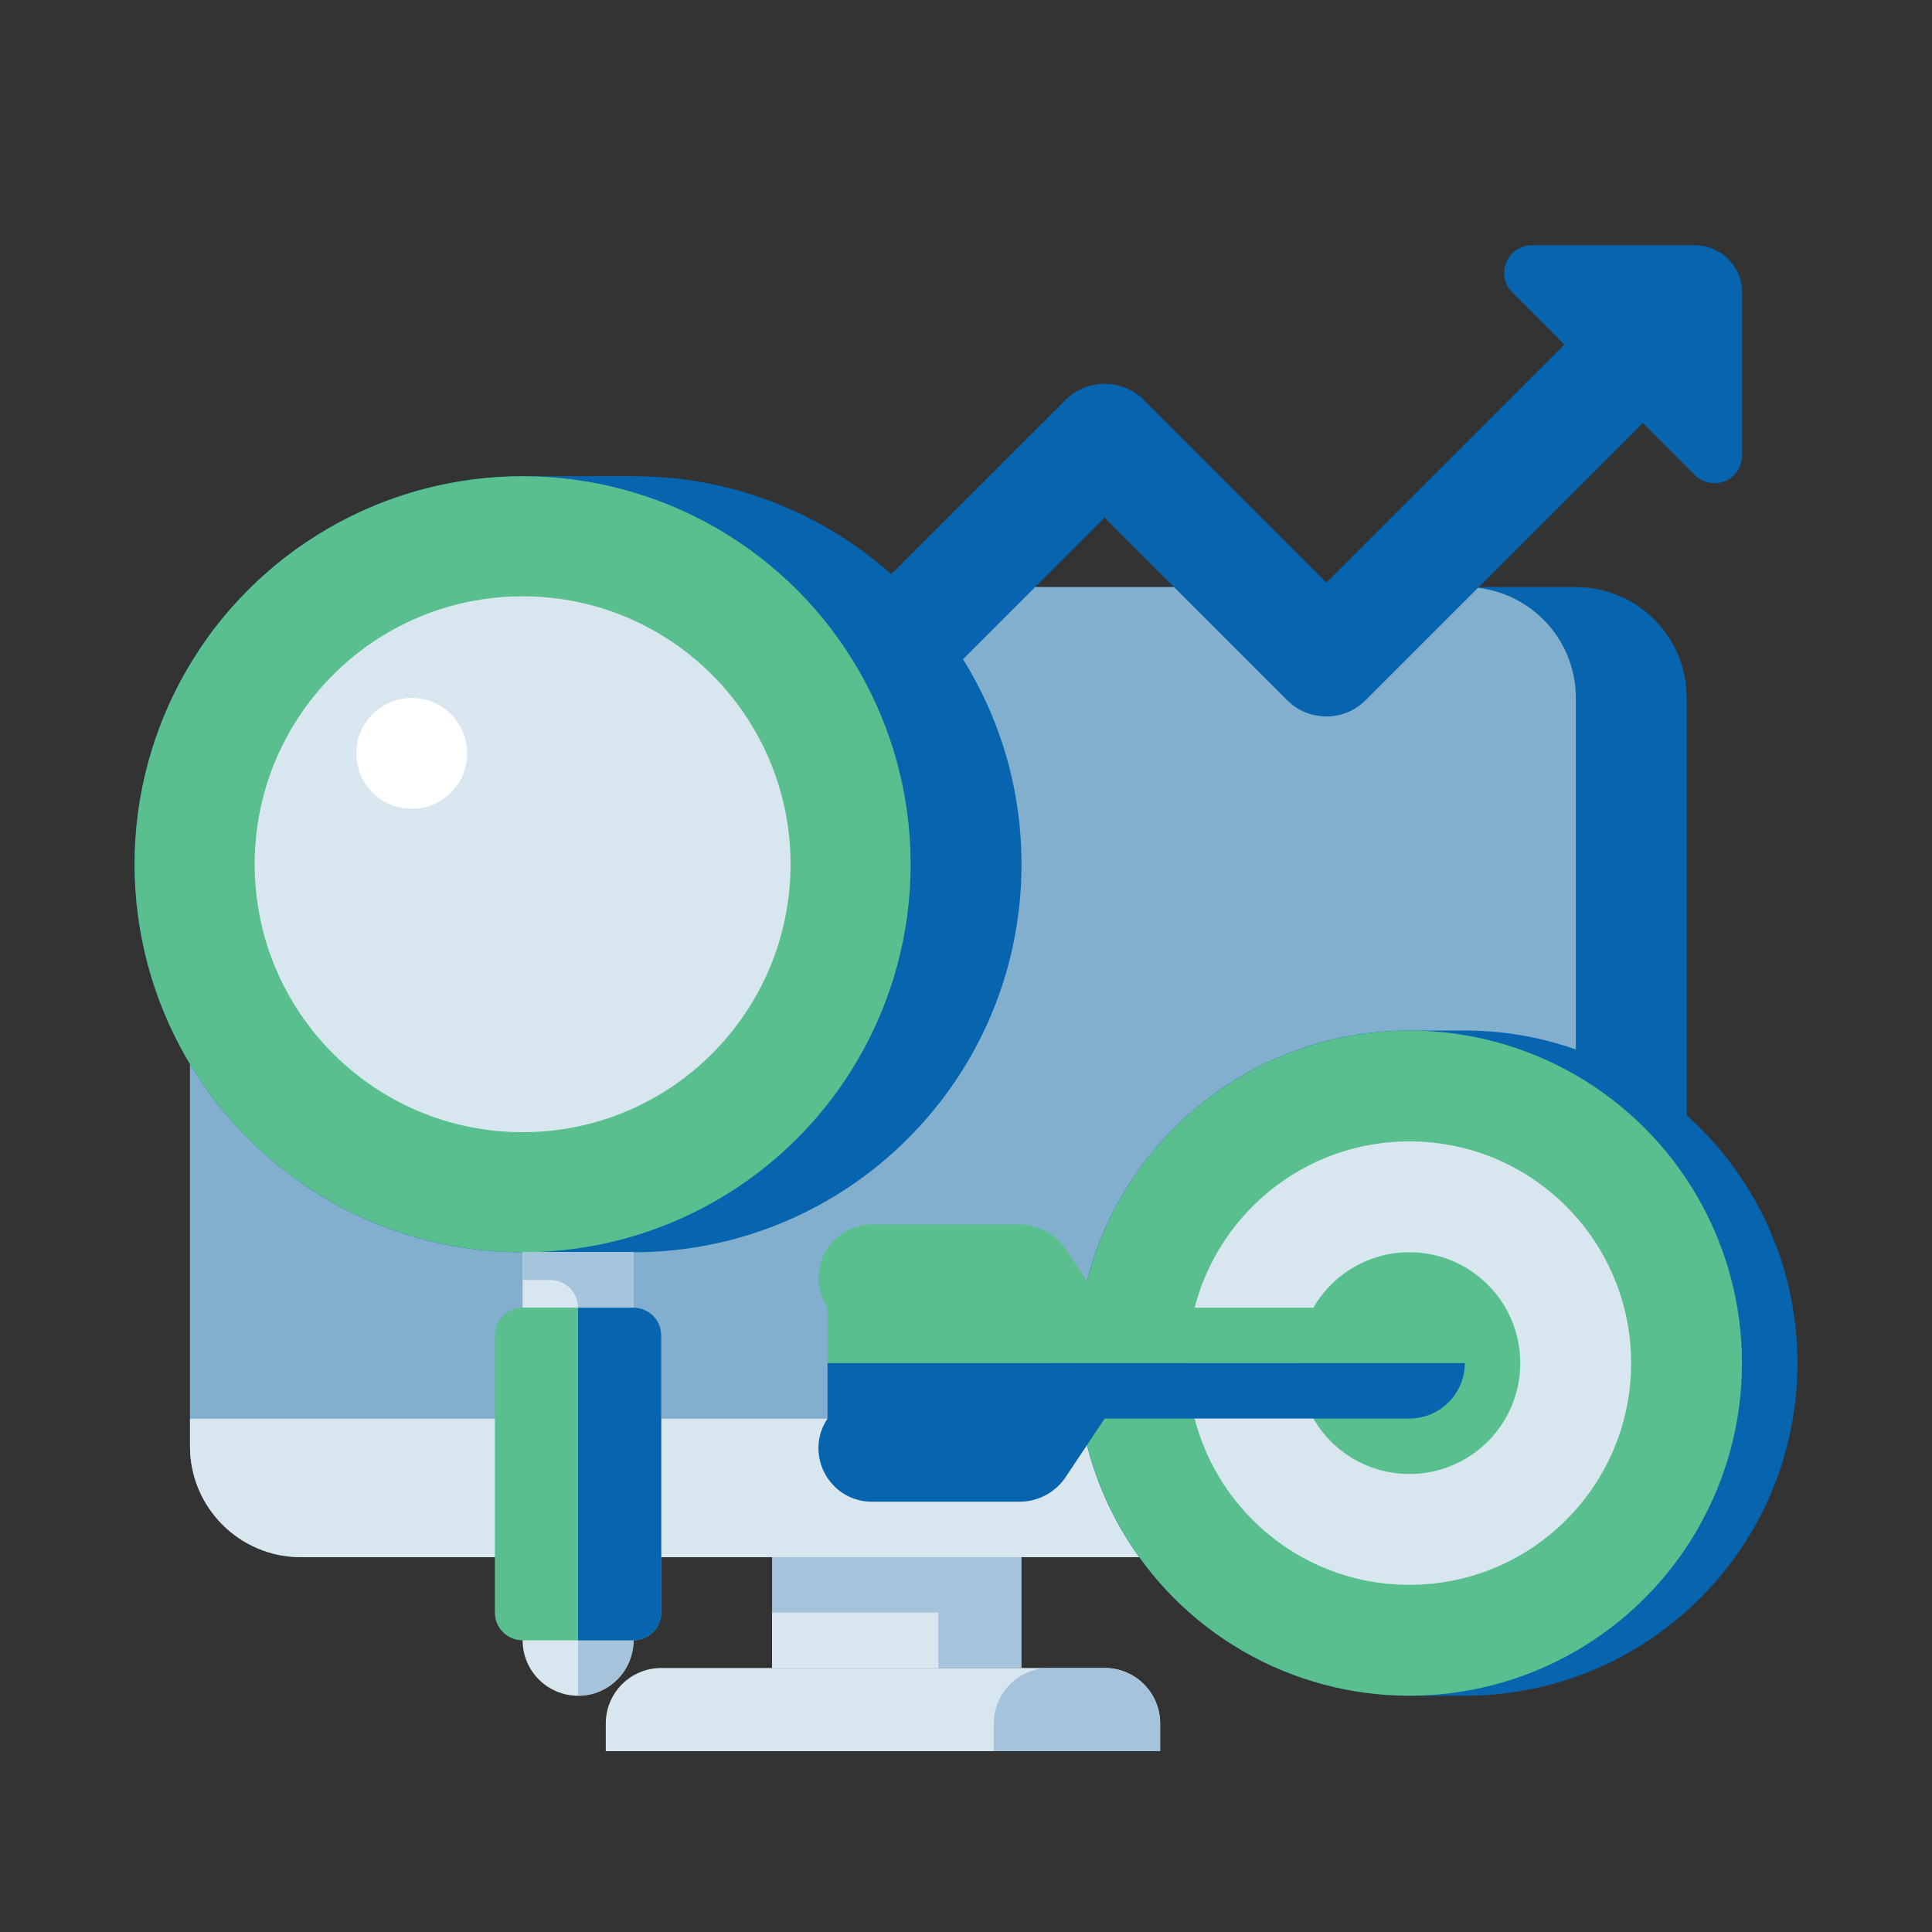 <svg xmlns="http://www.w3.org/2000/svg" xmlns:xlink="http://www.w3.org/1999/xlink" id="Layer_1" x="0px" y="0px" width="60px" height="60px" viewBox="0 0 60 60" xml:space="preserve"><rect x="0" y="0" width="60" height="60" fill="#333333" stroke="none"/><g id="b2b" display="none">	<path display="inline" fill="#3F8ECC" d="M44.068,42.192h7.503v5.627h-7.503V42.192z"></path>	<path display="inline" fill="#2B72AE" d="M46.881,42.192h1.876v5.627h-1.876V42.192z"></path>	<g display="inline">		<path fill="#FFFFFF" d="M42.192,34.689h3.751v3.751h-3.751V34.689z"></path>		<path fill="#FFFFFF" d="M49.695,34.689h3.751v3.751h-3.751V34.689z"></path>		<path fill="#FFFFFF" d="M42.192,27.186h3.751v3.751h-3.751V27.186z"></path>		<path fill="#FFFFFF" d="M49.695,27.186h3.751v3.751h-3.751V27.186z"></path>		<path fill="#FFFFFF" d="M42.192,19.684h3.751v3.751h-3.751V19.684z"></path>		<path fill="#FFFFFF" d="M49.695,19.684h3.751v3.751h-3.751V19.684z"></path>	</g>	<path display="inline" fill="#FFFFFF" d="M42.192,19.684h3.751v1.876h-3.751V19.684z"></path>	<path display="inline" fill="#FFFFFF" d="M49.695,19.684h3.751v1.876h-3.751V19.684z"></path>	<path display="inline" fill="#FFFFFF" d="M42.192,27.186h3.751v1.876h-3.751V27.186z"></path>	<path display="inline" fill="#FFFFFF" d="M49.695,27.186h3.751v1.876h-3.751V27.186z"></path>	<path display="inline" fill="#FFFFFF" d="M42.192,34.689h3.751v1.876h-3.751V34.689z"></path>	<path display="inline" fill="#FFFFFF" d="M49.695,34.689h3.751v1.876h-3.751V34.689z"></path>	<path display="inline" fill="#7AC7E8" d="M40.316,12.181h15.005v3.751H40.316V12.181z"></path>	<path display="inline" fill="#2B72AE" d="M44.068,42.192h7.503v1.876h-7.503V42.192z"></path>	<path display="inline" fill="#58BF8E" d="M38.441,30.938v7.503l3.751-3.751L38.441,30.938z"></path>	<path display="inline" fill="#3F8ECC" d="M8.43,42.192h7.503v5.627H8.43V42.192z"></path>	<path display="inline" fill="#2B72AE" d="M11.243,42.192h1.876v5.627h-1.876V42.192z"></path>	<path display="inline" fill="#FFFFFF" d="M6.554,34.689h3.751v3.751H6.554V34.689z"></path>	<path display="inline" fill="#FFFFFF" d="M14.057,34.689h3.751v3.751h-3.751V34.689z"></path>	<path display="inline" fill="#FFFFFF" d="M6.554,27.186h3.751v3.751H6.554V27.186z"></path>	<path display="inline" fill="#FFFFFF" d="M14.057,27.186h3.751v3.751h-3.751V27.186z"></path>	<path display="inline" fill="#FFFFFF" d="M6.554,19.684h3.751v3.751H6.554V19.684z"></path>	<path display="inline" fill="#FFFFFF" d="M14.057,19.684h3.751v3.751h-3.751V19.684z"></path>	<path display="inline" fill="#FFFFFF" d="M6.554,19.684h3.751v1.876H6.554V19.684z"></path>	<path display="inline" fill="#FFFFFF" d="M14.057,21.559v-1.876h3.751v1.876"></path>	<path display="inline" fill="#FFFFFF" d="M6.554,27.186h3.751v1.876H6.554V27.186z"></path>	<path display="inline" fill="#2B72AE" d="M14.057,27.186h3.751v1.876h-3.751V27.186z"></path>	<path display="inline" fill="#FFFFFF" d="M6.554,34.689h3.751v1.876H6.554V34.689z"></path>	<path display="inline" fill="#FFFFFF" d="M14.057,34.689h3.751v1.876h-3.751V34.689z"></path>	<path display="inline" fill="#7AC7E8" d="M4.678,12.181h15.005v3.751H4.678V12.181z"></path>	<path display="inline" fill="#2B72AE" d="M8.43,42.192h7.503v1.876H8.43V42.192z"></path>	<path display="inline" fill="#58BF8E" d="M41.254,32.814l-6.565-6.565V30h-9.378v-3.751l-6.565,6.565l6.565,6.565v-3.751h9.378  v3.751L41.254,32.814z"></path>	<path display="inline" fill="#58BF8E" d="M41.254,32.814l-6.565-6.565V30h-0.938l-5.627,5.627h6.565v3.751L41.254,32.814z"></path>	<path display="inline" fill="#0764AF" d="M2.803,48.757h18.757c0.518,0,0.938-0.42,0.938-0.938v-7.503h-1.876v6.565H16.87v-4.689  c0-0.518-0.42-0.938-0.938-0.938H8.43c-0.518,0-0.938,0.42-0.938,0.938v4.689H3.74V16.87h16.881v8.441h1.876v-9.378  c0-0.518-0.42-0.938-0.938-0.938h-0.938v-2.814c0-0.518-0.42-0.938-0.938-0.938H4.678c-0.518,0-0.938,0.42-0.938,0.938v2.814H2.803  c-0.518,0-0.938,0.42-0.938,0.938v31.887C1.865,48.337,2.285,48.757,2.803,48.757z M14.995,46.881h-1.876V43.13h1.876V46.881z   M9.367,43.13h1.876v3.751H9.367V43.13z M5.616,13.119h13.13v1.876H5.616V13.119z"></path>	<path display="inline" fill="#0764AF" d="M10.305,33.751H6.554c-0.518,0-0.938,0.42-0.938,0.938v3.751  c0,0.518,0.42,0.938,0.938,0.938h3.751c0.518,0,0.938-0.42,0.938-0.938v-3.751C11.243,34.171,10.823,33.751,10.305,33.751z   M9.367,37.503H7.492v-1.876h1.876V37.503z"></path>	<path display="inline" fill="#0764AF" d="M13.119,38.441c0,0.518,0.42,0.938,0.938,0.938h3.751c0.518,0,0.938-0.42,0.938-0.938  v-2.814H16.87v1.876h-1.876v-1.876h1.876v-1.876h-2.814c-0.518,0-0.938,0.42-0.938,0.938V38.441z"></path>	<path display="inline" fill="#0764AF" d="M11.243,27.186c0-0.518-0.42-0.938-0.938-0.938H6.554c-0.518,0-0.938,0.42-0.938,0.938  v3.751c0,0.518,0.42,0.938,0.938,0.938h3.751c0.518,0,0.938-0.42,0.938-0.938V27.186z M9.367,30H7.492v-1.876h1.876V30z"></path>	<path display="inline" fill="#0764AF" d="M13.119,30.938c0,0.518,0.42,0.938,0.938,0.938h2.814V30h-1.876v-1.876h1.876V30h1.876  v-2.814c0-0.518-0.42-0.938-0.938-0.938h-3.751c-0.518,0-0.938,0.42-0.938,0.938V30.938z"></path>	<path display="inline" fill="#0764AF" d="M11.243,19.684c0-0.518-0.42-0.938-0.938-0.938H6.554c-0.518,0-0.938,0.42-0.938,0.938  v3.751c0,0.518,0.42,0.938,0.938,0.938h3.751c0.518,0,0.938-0.42,0.938-0.938V19.684z M7.492,22.497v-1.876h1.876v1.876"></path>	<path display="inline" fill="#0764AF" d="M14.057,24.373h3.751c0.518,0,0.938-0.42,0.938-0.938v-3.751  c0-0.518-0.42-0.938-0.938-0.938h-3.751c-0.518,0-0.938,0.42-0.938,0.938v3.751C13.119,23.953,13.539,24.373,14.057,24.373z   M14.995,20.622h1.876v1.876h-1.876V20.622z"></path>	<path display="inline" fill="#0764AF" d="M57.197,14.995H56.26v-2.814c0-0.518-0.42-0.938-0.938-0.938H40.316  c-0.518,0-0.938,0.42-0.938,0.938v2.814h-0.938c-0.518,0-0.938,0.42-0.938,0.938v9.378h1.876V16.87H56.26v30.011h-3.751v-4.689  c0-0.518-0.42-0.938-0.938-0.938h-7.503c-0.518,0-0.938,0.42-0.938,0.938v4.689h-3.751v-6.565h-1.876v7.503  c0,0.518,0.42,0.938,0.938,0.938h18.757c0.518,0,0.938-0.42,0.938-0.938V15.932C58.135,15.414,57.715,14.995,57.197,14.995z   M45.005,43.13h1.876v3.751h-1.876V43.13z M48.757,46.881V43.13h1.876v3.751H48.757z M41.254,14.995v-1.876h13.13v1.876H41.254z"></path>	<path display="inline" fill="#0764AF" d="M45.943,33.751H43.13v1.876h1.876v1.876H43.13v-1.876h-1.876v2.814  c0,0.518,0.42,0.938,0.938,0.938h3.751c0.518,0,0.938-0.42,0.938-0.938v-3.751C46.881,34.171,46.461,33.751,45.943,33.751z"></path>	<path display="inline" fill="#0764AF" d="M48.757,38.441c0,0.518,0.42,0.938,0.938,0.938h3.751c0.518,0,0.938-0.42,0.938-0.938  v-3.751c0-0.518-0.42-0.938-0.938-0.938h-3.751c-0.518,0-0.938,0.42-0.938,0.938V38.441z M50.633,35.627h1.876v1.876h-1.876V35.627  z"></path>	<path display="inline" fill="#0764AF" d="M41.254,30h1.876v-1.876h1.876V30H43.13v1.876h2.814c0.518,0,0.938-0.42,0.938-0.938  v-3.751c0-0.518-0.42-0.938-0.938-0.938h-3.751c-0.518,0-0.938,0.42-0.938,0.938V30z"></path>	<path display="inline" fill="#0764AF" d="M48.757,30.938c0,0.518,0.42,0.938,0.938,0.938h3.751c0.518,0,0.938-0.42,0.938-0.938  v-3.751c0-0.518-0.42-0.938-0.938-0.938h-3.751c-0.518,0-0.938,0.42-0.938,0.938V30.938z M50.633,28.124h1.876V30h-1.876V28.124z"></path>	<path display="inline" fill="#0764AF" d="M42.192,24.373h3.751c0.518,0,0.938-0.42,0.938-0.938v-3.751  c0-0.518-0.42-0.938-0.938-0.938h-3.751c-0.518,0-0.938,0.42-0.938,0.938v3.751C41.254,23.953,41.674,24.373,42.192,24.373z   M43.13,20.622h1.876v1.876H43.13V20.622z"></path>	<path display="inline" fill="#0764AF" d="M49.695,24.373h3.751c0.518,0,0.938-0.42,0.938-0.938v-3.751  c0-0.518-0.42-0.938-0.938-0.938h-3.751c-0.518,0-0.938,0.42-0.938,0.938v3.751C48.757,23.953,49.177,24.373,49.695,24.373z   M50.633,20.622h1.876v1.876h-1.876V20.622z"></path>	<path display="inline" fill="#0764AF" d="M18.083,33.477l6.565,6.565c0.268,0.268,0.672,0.348,1.022,0.203  c0.35-0.145,0.579-0.487,0.579-0.866v-2.814h7.503v2.814c0,0.379,0.229,0.721,0.579,0.866c0.35,0.145,0.754,0.065,1.022-0.203  l6.565-6.565c0.366-0.366,0.366-0.96,0-1.326l-6.565-6.565c-0.268-0.268-0.672-0.348-1.022-0.203s-0.579,0.487-0.579,0.866v2.814  h-7.503v-2.814c0-0.379-0.229-0.721-0.579-0.866s-0.754-0.065-1.022,0.203l-6.565,6.565C17.717,32.517,17.717,33.11,18.083,33.477z   M24.373,28.513V30c0,0.518,0.42,0.938,0.938,0.938h9.378c0.518,0,0.938-0.42,0.938-0.938v-1.487l4.301,4.301l-4.301,4.301v-1.487  c0-0.518-0.42-0.938-0.938-0.938h-9.378c-0.518,0-0.938,0.42-0.938,0.938v1.487l-4.301-4.301L24.373,28.513z"></path></g><g id="ecom" display="none">	<polygon display="inline" fill="#59BF8F" points="50.656,40.765 56.448,13.788 12.093,13.788 18.548,40.765  "></polygon>	<polygon display="inline" fill="#319363" points="56.448,13.788 12.093,13.788 13.086,18.091 55.124,18.091  "></polygon>	<path display="inline" fill="#0764AF" d="M50.656,42.585H18.548c-0.827,0-1.49-0.497-1.655-1.324l-6.455-27.143  c-0.166-0.497,0-0.993,0.331-1.324c0.331-0.331,0.827-0.662,1.324-0.662h44.355c0.497,0,0.993,0.166,1.324,0.662  c0.331,0.331,0.497,0.993,0.331,1.49l-5.793,26.812C52.145,41.923,51.483,42.585,50.656,42.585z M19.872,39.11h29.46l4.965-23.667  H14.245L19.872,39.11z"></path>	<path display="inline" fill="#0764AF" d="M12.093,15.443c-0.827,0-1.49-0.497-1.655-1.324l-1.324-4.8H3.487  c-0.993,0-1.655-0.827-1.655-1.655s0.827-1.655,1.655-1.655h6.951c0.827,0,1.49,0.497,1.655,1.324l1.655,6.124  c0.166,0.827-0.331,1.655-1.159,1.986C12.424,15.443,12.259,15.443,12.093,15.443z"></path>	<path display="inline" fill="#0764AF" d="M49.001,51.026H13.086c-3.31,0-5.958-2.648-5.958-5.958c0-3.31,2.648-5.958,5.958-5.958  h35.915c0.993,0,1.655,0.827,1.655,1.655c0,0.827-0.827,1.655-1.655,1.655H13.086c-1.49,0-2.648,1.159-2.648,2.648  c0,1.49,1.159,2.648,2.648,2.648h35.915c0.993,0,1.655,0.827,1.655,1.655C50.821,50.364,49.994,51.026,49.001,51.026z"></path>	<circle display="inline" fill="#C0D0D6" cx="45.194" cy="49.537" r="4.8"></circle>	<circle display="inline" fill="#849DA9" cx="45.194" cy="49.537" r="1.655"></circle>	<path display="inline" fill="#0764AF" d="M45.194,55.991c-3.641,0-6.62-2.979-6.62-6.62s2.979-6.62,6.62-6.62  c3.641,0,6.62,2.979,6.62,6.62S48.835,55.991,45.194,55.991z M45.194,46.392c-1.821,0-3.145,1.49-3.145,3.145  c0,1.821,1.49,3.145,3.145,3.145c1.655,0,3.145-1.49,3.145-3.145C48.339,47.716,46.849,46.392,45.194,46.392z"></path>	<circle display="inline" fill="#C0D0D6" cx="18.879" cy="49.537" r="4.8"></circle>	<circle display="inline" fill="#849DA9" cx="18.879" cy="49.537" r="1.655"></circle>	<path display="inline" fill="#0764AF" d="M18.879,55.991c-3.641,0-6.62-2.979-6.62-6.62s2.979-6.62,6.62-6.62s6.62,2.979,6.62,6.62  S22.52,55.991,18.879,55.991z M18.879,46.392c-1.821,0-3.145,1.49-3.145,3.145c0,1.821,1.49,3.145,3.145,3.145  s3.145-1.49,3.145-3.145C22.023,47.716,20.699,46.392,18.879,46.392z"></path>	<path display="inline" fill="#FFFFFF" d="M26.658,32.986c-0.993,0-1.655-0.827-1.655-1.655v-9.765c0-0.993,0.827-1.655,1.655-1.655  c0.993,0,1.655,0.827,1.655,1.655v9.765C28.312,32.324,27.651,32.986,26.658,32.986z"></path>	<path display="inline" fill="#FFFFFF" d="M34.271,32.986c-0.993,0-1.655-0.827-1.655-1.655v-9.765c0-0.993,0.827-1.655,1.655-1.655  c0.993,0,1.655,0.827,1.655,1.655v9.765C35.926,32.324,35.264,32.986,34.271,32.986z"></path>	<path display="inline" fill="#FFFFFF" d="M41.884,32.986c-0.993,0-1.655-0.827-1.655-1.655v-9.765c0-0.993,0.827-1.655,1.655-1.655  c0.993,0,1.655,0.827,1.655,1.655v9.765C43.539,32.324,42.877,32.986,41.884,32.986z"></path></g><path display="none" fill="#0764AF" d="M51.692,3H8.308C5.662,3,3.516,5.145,3.516,7.791v43.384c0,2.646,2.145,4.791,4.791,4.791 h43.384c2.646,0,4.791-2.145,4.791-4.791V7.791C56.484,5.145,54.338,3,51.692,3z M19.907,48.735c0,0.77-0.624,1.394-1.394,1.394 h-5.935c-0.77,0-1.394-0.624-1.394-1.394V23.854c0-0.77,0.624-1.394,1.394-1.394h5.935c0.77,0,1.394,0.624,1.394,1.394V48.735z  M15.545,20.115c-3.114,0-5.639-2.525-5.639-5.639s2.525-5.639,5.639-5.639s5.639,2.525,5.639,5.639S18.659,20.115,15.545,20.115z  M50.925,48.848c0,0.708-0.574,1.282-1.282,1.282h-6.369c-0.708,0-1.282-0.574-1.282-1.282v-11.67c0-1.741,0.511-7.629-4.55-7.629 c-3.925,0-4.721,4.03-4.881,5.839v13.461c0,0.708-0.574,1.282-1.282,1.282h-6.16c-0.708,0-1.282-0.574-1.282-1.282V23.742 c0-0.708,0.574-1.282,1.282-1.282h6.16c0.708,0,1.282,0.574,1.282,1.282v2.171c1.455-2.184,3.619-3.87,8.224-3.87 c10.199,0,10.14,9.528,10.14,14.763L50.925,48.848L50.925,48.848z"></path><g>	<g>		<g>			<path fill="#0764AF" d="M52.382,44.055H5.901v-22.38c0-1.902,1.542-3.443,3.443-3.443h39.595c1.902,0,3.443,1.542,3.443,3.443    V44.055z"></path>		</g>		<g>			<path fill="#82AFCE" d="M48.939,44.055H5.901v-22.38c0-1.902,1.542-3.443,3.443-3.443h36.152c1.902,0,3.443,1.542,3.443,3.443    V44.055z"></path>		</g>		<g>			<path fill="#A6C3DC" d="M9.344,48.359h39.595c1.902,0,3.443-1.542,3.443-3.443v-0.861H5.901v0.861    C5.901,46.817,7.443,48.359,9.344,48.359L9.344,48.359z"></path>		</g>		<g>			<path fill="#D7E6EF" d="M45.496,48.359H9.344c-1.902,0-3.443-1.542-3.443-3.443v-0.861h43.038v0.861    C48.939,46.817,47.398,48.359,45.496,48.359z"></path>		</g>		<g>			<path fill="#A6C3DC" d="M23.977,48.359h7.747v3.443h-7.747L23.977,48.359z"></path>		</g>		<g>			<path fill="#D7E6EF" d="M23.977,50.08h5.165v1.722h-5.165V50.08z"></path>		</g>		<g>			<path fill="#D7E6EF" d="M36.028,54.384H18.813v-0.861c0-0.951,0.771-1.722,1.722-1.722h13.772c0.951,0,1.722,0.771,1.722,1.722    V54.384z"></path>		</g>		<g>			<path fill="#A6C3DC" d="M36.028,54.384h-5.165v-0.861c0-0.951,0.771-1.722,1.722-1.722h1.722c0.951,0,1.722,0.771,1.722,1.722    V54.384z"></path>		</g>	</g>	<path fill="#0764AF" d="M53.673,8.046c-0.276-0.276-0.649-0.43-1.039-0.43h-5.06c-0.228,0-0.447,0.091-0.609,0.252  c-0.336,0.336-0.336,0.881,0,1.217l1.617,1.617l-7.39,7.39l-5.669-5.669c-0.672-0.672-1.762-0.672-2.435,0L21.038,24.475  c-0.672,0.672-0.672,1.762,0,2.435c0.336,0.336,0.777,0.504,1.217,0.504c0.44,0,0.881-0.168,1.217-0.504l10.833-10.833l5.669,5.669  c0.672,0.672,1.762,0.672,2.435,0l8.608-8.608l1.617,1.617c0.336,0.336,0.881,0.336,1.217,0c0.161-0.161,0.252-0.38,0.252-0.609  v-5.06C54.104,8.696,53.949,8.322,53.673,8.046L53.673,8.046z"></path>	<g>		<g>			<circle fill="#D7E6EF" cx="17.952" cy="50.941" r="1.722"></circle>		</g>		<g>			<path fill="#A6C3DC" d="M17.952,49.219v3.443c0.951,0,1.722-0.771,1.722-1.722C19.673,49.99,18.903,49.219,17.952,49.219z"></path>		</g>		<g>			<path fill="#0764AF" d="M19.673,38.89H16.23C9.575,38.89,4.18,33.495,4.18,26.84S9.575,14.789,16.23,14.789h3.443    c6.655,0,12.051,5.395,12.051,12.051S26.329,38.89,19.673,38.89L19.673,38.89z"></path>		</g>		<g>			<circle fill="#59BF8F" cx="16.23" cy="26.84" r="12.051"></circle>		</g>		<g>			<circle fill="#D7E6EF" cx="16.23" cy="26.84" r="8.321"></circle>		</g>		<g>			<circle fill="#FFFFFF" cx="12.787" cy="23.397" r="1.722"></circle>		</g>		<g>			<path fill="#D7E6EF" d="M16.23,38.89h3.443v1.722H16.23V38.89z"></path>		</g>		<g>			<path fill="#A6C3DC" d="M16.23,38.89v0.861h0.861c0.475,0,0.861,0.385,0.861,0.861h1.722V38.89H16.23z"></path>		</g>		<g>			<path fill="#59BF8F" d="M19.673,50.941H16.23c-0.475,0-0.861-0.385-0.861-0.861v-8.608c0-0.475,0.385-0.861,0.861-0.861h3.443    c0.475,0,0.861,0.385,0.861,0.861v8.608C20.534,50.556,20.149,50.941,19.673,50.941z"></path>		</g>		<g>			<path fill="#0764AF" d="M19.673,50.941h-1.722V40.612h1.722c0.475,0,0.861,0.385,0.861,0.861v8.608    C20.534,50.556,20.149,50.941,19.673,50.941z"></path>		</g>	</g>	<g>		<g>			<path fill="#0764AF" d="M43.77,52.662h1.722c5.705,0,10.329-4.625,10.329-10.329s-4.625-10.329-10.329-10.329H43.77    c-5.705,0-10.329,4.625-10.329,10.329C33.44,48.038,38.065,52.662,43.77,52.662z"></path>		</g>		<g>			<circle fill="#59BF8F" cx="43.77" cy="42.333" r="10.329"></circle>		</g>		<g>			<circle fill="#D7E6EF" cx="43.77" cy="42.333" r="6.886"></circle>		</g>		<g>			<circle fill="#59BF8F" cx="43.77" cy="42.333" r="3.443"></circle>		</g>		<g>			<g>				<path fill="#59BF8F" d="M43.77,40.612h-9.463l-1.21-1.816c-0.319-0.479-0.857-0.767-1.432-0.767h-4.583     c-1.327,0-2.118,1.478-1.382,2.582v1.722h6.881h12.911C45.491,41.383,44.72,40.612,43.77,40.612L43.77,40.612z"></path>			</g>			<g>				<path fill="#0764AF" d="M32.58,42.333h-6.881v1.722c-0.736,1.104,0.055,2.582,1.382,2.582h4.583     c0.576,0,1.113-0.288,1.432-0.767l1.21-1.816h9.463c0.951,0,1.722-0.771,1.722-1.722H32.58z"></path>			</g>		</g>	</g></g></svg>